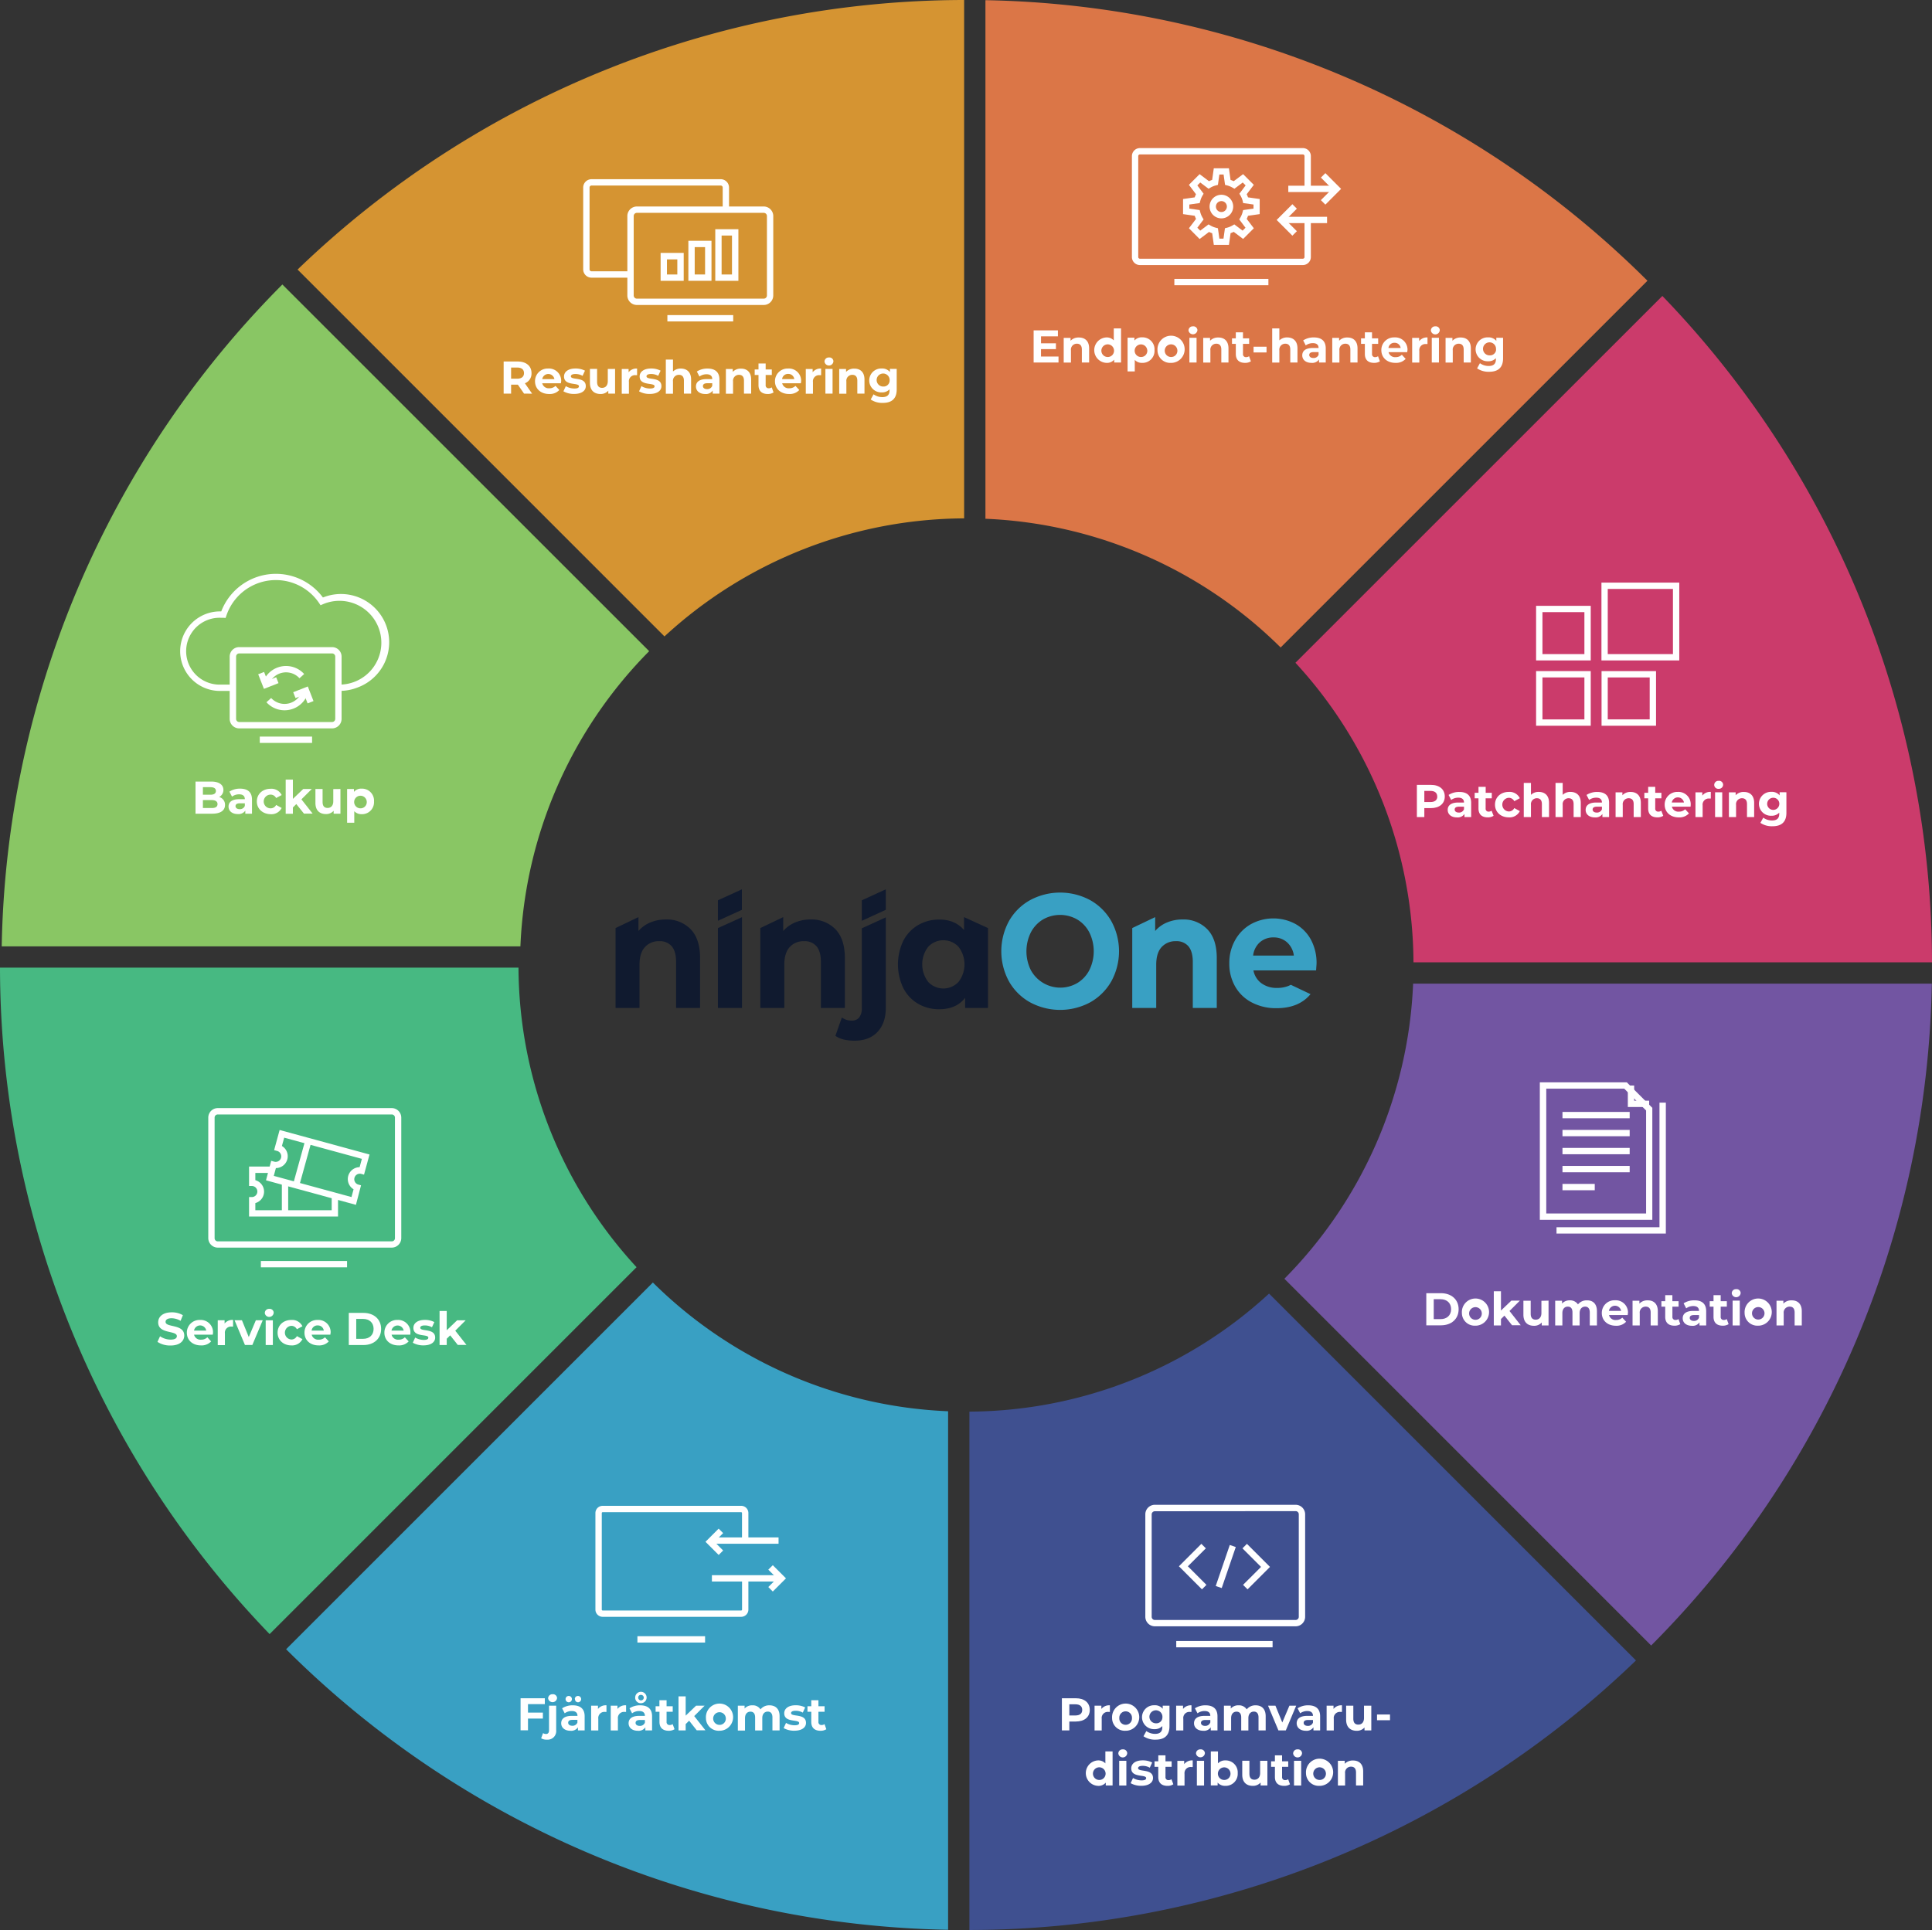 <svg xmlns="http://www.w3.org/2000/svg" viewBox="0 0 744.68 744.08"><rect x="0" y="0" width="744.68" height="744.08" fill="#333333" stroke="none"/><defs><style>.ninja-wheel-1{fill:#39a0c3;}.ninja-wheel-2{fill:#fff;}.ninja-wheel-3{fill:#d59432;}.ninja-wheel-4{fill:#db7647;}.ninja-wheel-5{fill:#cb3b6b;}.ninja-wheel-6{fill:#7255a2;}.ninja-wheel-7{fill:#3f5090;}.ninja-wheel-8{fill:#47b982;}.ninja-wheel-9{fill:#89c664;}.ninja-wheel-10{fill:#101a2f;}</style></defs><g id="Layer_2" data-name="Layer 2"><g id="ninja-wheel"><g id="ninjaone-logo"><path class="ninja-wheel-1" d="M485.61 363.28a8.07 8.07.0 00-2.6 5.13h15.7a8.23 8.23.0 00-2.61-5.1 7.56 7.56.0 00-5.21-1.9A7.73 7.73.0 00485.61 363.28zm19.53 20q-4.5 5.42-13.13 5.41a19.86 19.86.0 01-9.53-2.22 15.6 15.6.0 01-6.4-6.15 17.55 17.55.0 01-2.25-8.93 17.81 17.81.0 012.22-8.89 16 16 0 016.09-6.19 18 18 0 0117.16-.1 15.28 15.28.0 016 6.09 18.94 18.94.0 012.16 9.22c0 .12-.07 1-.18 2.61H483.13a7.92 7.92.0 003.08 4.95 9.83 9.83.0 006 1.8 11.65 11.65.0 004.41-.77 9.54 9.54.0 00.91-.44z"/><path class="ninja-wheel-10" d="M266.2 358.24q3.65 3.75 3.64 11.12V388.6H260.6V370.86q0-4-1.66-6a5.9 5.9.0 00-4.79-2 7.15 7.15.0 00-5.57 2.28c-1.39 1.52-2.09 3.78-2.08 6.78V388.6h-9.24V357.8l8.83-4.22v5.35a12.12 12.12.0 014.56-3.28 15.23 15.23.0 016-1.16A12.77 12.77.0 01266.2 358.24z"/><path class="ninja-wheel-10" d="M276.72 357.81V388.6H286v-35z"/><polygon class="ninja-wheel-10" points="285.96 342.87 285.96 350.77 276.72 354.99 276.72 347.09 285.96 342.87"/><polygon class="ninja-wheel-10" points="332.19 347.1 332.19 355 341.43 350.76 341.43 342.86 332.19 347.1"/><path class="ninja-wheel-10" d="M322 358.24q3.64 3.75 3.65 11.12V388.6h-9.24V370.86c0-2.67-.56-4.66-1.66-6a5.93 5.93.0 00-4.8-2 7.15 7.15.0 00-5.57 2.28q-2.07 2.28-2.07 6.78V388.6h-9.25V357.8l8.83-4.22v5.35a12.39 12.39.0 014.56-3.28 15.23 15.23.0 016-1.16A12.77 12.77.0 01322 358.24z"/><path class="ninja-wheel-10" d="M341.43 353.67v34.86q0 5.88-3.17 9.28t-8.86 3.41c-3.23.0-5.69-.63-7.4-1.88l2.49-7.06a6.3 6.3.0 003.91 1.19 3.41 3.41.0 002.78-1.22 5.65 5.65.0 001-3.65V357.9z"/><path class="ninja-wheel-10" d="M380.82 357.8v30.8H372v-3.88c-2.3 2.92-5.61 4.38-10 4.38a15.85 15.85.0 01-8.1-2.1 14.78 14.78.0 01-5.72-6.06 21.13 21.13.0 010-18.24 14.91 14.91.0 015.72-6.06 15.92 15.92.0 018.14-2.12q6.1.0 9.54 4.06v-5zm-11.37 20.77a11.09 11.09.0 000-13.55 8 8 0 00-11.31-.36c-.12.11-.24.24-.36.36a11.09 11.09.0 000 13.55 8 8 0 0011.31.36z"/><path class="ninja-wheel-1" d="M397 386.41a21.18 21.18.0 01-8.12-8.09 24.35 24.35.0 010-23.17 21.18 21.18.0 018.12-8.09 24.45 24.45.0 0123.25.0 21.43 21.43.0 018.11 8.09 24.13 24.13.0 010 23.17 21.43 21.43.0 01-8.11 8.09 24.45 24.45.0 01-23.25.0zM415.24 379a12.51 12.51.0 004.65-5 16.4 16.4.0 000-14.49 12.37 12.37.0 00-4.65-5 13.27 13.27.0 00-13.27.0 12.58 12.58.0 00-4.65 5 16.4 16.4.0 000 14.49 12.94 12.94.0 0017.56 5.2l.36-.2z"/><path class="ninja-wheel-1" d="M465.33 358.24Q469 362 469 369.36V388.6h-9.24V370.86c0-2.67-.56-4.66-1.66-6a5.93 5.93.0 00-4.8-2 7.18 7.18.0 00-5.57 2.28q-2.07 2.28-2.07 6.78V388.6h-9.24V357.8l8.83-4.22v5.35a12.12 12.12.0 014.56-3.28 15.23 15.23.0 016-1.16A12.7 12.7.0 01465.33 358.24z"/></g><g id="it-asset-management" class="trigger"><path class="ninja-wheel-3 wheel-slice" d="M114.7 103.92 256.12 245.36a171.48 171.48.0 01115.5-45.51V0A370.78 370.78.0 00114.7 103.92z"/><path class="ninja-wheel-2" d="M294.38 117.58h-48.9a3.68 3.68.0 01-3.67-3.66V83.28a3.69 3.69.0 013.67-3.67h48.9a3.69 3.69.0 013.67 3.67v30.64A3.68 3.68.0 01294.38 117.58zm-48.9-35.52a1.22 1.22.0 00-1.22 1.22h0v30.64a1.22 1.22.0 001.22 1.22h48.9a1.23 1.23.0 001.23-1.22V83.28a1.23 1.23.0 00-1.23-1.22z"/><path class="ninja-wheel-2" d="M243 107.05H228a3.21 3.21.0 01-3.21-3.21h0V72.3A3.21 3.21.0 01228 69.09h49.82A3.21 3.21.0 01281 72.3v8.53h-2.44V72.3a.76.76.0 00-.77-.77H228a.76.76.0 00-.76.76h0v31.54a.77.77.0 00.76.77h15z"/><rect class="ninja-wheel-2" x="257.24" y="121.48" width="25.37" height="2.44"/><path class="ninja-wheel-2" d="M263.53 108.26h-8.9V97.51h8.9zm-6.46-2.44h4V1e2h-4z"/><path class="ninja-wheel-2" d="M284.61 108.26H275.7V88.37h8.91zm-6.47-2.44h4v-15h-4z"/><path class="ninja-wheel-2" d="M274.24 108.26h-8.91V92.83h8.91zm-6.47-2.44h4V95.27h-4z"/><path class="ninja-wheel-2" d="M202 151.76l-2.39-3.45H197v3.45h-2.87V139.37h5.36c3.31.0 5.38 1.71 5.38 4.49a4 4 0 01-2.55 3.91l2.78 4zm-2.69-10.06H197V146h2.33c1.76.0 2.64-.81 2.64-2.16S201.07 141.7 199.31 141.7z"/><path class="ninja-wheel-2" d="M216.2 147.77H209a2.55 2.55.0 002.73 1.92 3.27 3.27.0 002.39-.92l1.47 1.59a5 5 0 01-3.93 1.54c-3.29.0-5.44-2.07-5.44-4.91a4.86 4.86.0 014.79-4.91h.29a4.72 4.72.0 015 4.43 4.34 4.34.0 010 .51A5.74 5.74.0 00216.2 147.77zm-7.2-1.61h4.69a2.38 2.38.0 00-4.69.0z"/><path class="ninja-wheel-2" d="M217.17 150.87l.92-2a6.43 6.43.0 003.31.92c1.28.0 1.75-.34 1.75-.87.0-1.56-5.75.0-5.75-3.77.0-1.8 1.63-3.08 4.41-3.08a7.86 7.86.0 013.66.83l-.92 2a5.49 5.49.0 00-2.74-.71c-1.24.0-1.77.39-1.77.89.0 1.62 5.75.0 5.75 3.8.0 1.77-1.64 3-4.5 3A8.12 8.12.0 01217.17 150.87z"/><path class="ninja-wheel-2" d="M237.08 142.23v9.53h-2.62v-1.14a3.85 3.85.0 01-3 1.28c-2.39.0-4.07-1.35-4.07-4.29v-5.38h2.76v5c0 1.59.71 2.3 1.93 2.3s2.19-.82 2.19-2.57v-4.71z"/><path class="ninja-wheel-2" d="M245.56 142.09v2.55h-.62a2.35 2.35.0 00-2.53 2.65v4.5h-2.76v-9.53h2.64v1.26A3.83 3.83.0 01245.56 142.09z"/><path class="ninja-wheel-2" d="M246.32 150.87l.92-2a6.43 6.43.0 003.31.92c1.28.0 1.75-.34 1.75-.87.0-1.56-5.75.0-5.75-3.77.0-1.8 1.63-3.08 4.41-3.08a7.86 7.86.0 013.66.83l-.92 2a5.49 5.49.0 00-2.74-.71c-1.24.0-1.77.39-1.77.89.0 1.62 5.75.0 5.75 3.8.0 1.77-1.64 3-4.49 3A8.05 8.05.0 01246.32 150.87z"/><path class="ninja-wheel-2" d="M266.38 146.31v5.45h-2.77v-5c0-1.54-.7-2.25-1.93-2.25a2.27 2.27.0 00-2.28 2.57v4.71h-2.76V138.62h2.76v4.61a4.22 4.22.0 013-1.14C264.68 142.09 266.38 143.4 266.38 146.31z"/><path class="ninja-wheel-2" d="M277.3 146.32v5.44h-2.59v-1.19a3.12 3.12.0 01-2.9 1.33c-2.23.0-3.56-1.24-3.56-2.89s1.19-2.85 4.09-2.85h2.19c0-1.18-.7-1.87-2.19-1.87a4.57 4.57.0 00-2.74.88l-1-1.93a7.39 7.39.0 014.11-1.15C275.61 142.09 277.3 143.44 277.3 146.32zm-2.77 2.43v-1h-1.89c-1.29.0-1.7.48-1.7 1.12s.59 1.15 1.56 1.15A2 2 0 00274.53 148.75z"/><path class="ninja-wheel-2" d="M289.53 146.31v5.45h-2.77v-5c0-1.54-.7-2.25-1.93-2.25a2.27 2.27.0 00-2.28 2.57v4.71h-2.76v-9.53h2.64v1.12a4.14 4.14.0 013.15-1.26C287.83 142.09 289.53 143.4 289.53 146.31z"/><path class="ninja-wheel-2" d="M298.16 151.3a4 4 0 01-2.25.6c-2.24.0-3.55-1.15-3.55-3.42v-3.91h-1.47v-2.12h1.47v-2.32h2.76v2.32h2.37v2.12h-2.37v3.88a1.11 1.11.0 001 1.24.87.87.0 00.23.0 1.83 1.83.0 001.11-.35z"/><path class="ninja-wheel-2" d="M308.69 147.77h-7.2a2.54 2.54.0 002.73 1.92 3.27 3.27.0 002.39-.92l1.47 1.59a5 5 0 01-3.93 1.54c-3.3.0-5.44-2.07-5.44-4.91a4.86 4.86.0 014.79-4.91h.29a4.72 4.72.0 015 4.43 4.34 4.34.0 010 .51C308.75 147.24 308.71 147.54 308.69 147.77zm-7.23-1.61h4.69a2.28 2.28.0 00-2.34-2A2.24 2.24.0 00301.46 146.16z"/><path class="ninja-wheel-2" d="M316.5 142.09v2.55h-.62a2.35 2.35.0 00-2.53 2.65v4.5h-2.76v-9.53h2.64v1.26A3.83 3.83.0 01316.5 142.09z"/><path class="ninja-wheel-2" d="M317.81 139.37a1.59 1.59.0 011.61-1.55h.11a1.53 1.53.0 011.7 1.36.49.49.0 010 .12 1.72 1.72.0 01-3.43.06zm.34 2.86h2.76v9.53h-2.76z"/><path class="ninja-wheel-2" d="M333.21 146.31v5.45h-2.76v-5c0-1.54-.71-2.25-1.93-2.25a2.28 2.28.0 00-2.29 2.57v4.71h-2.76v-9.53h2.64v1.12a4.14 4.14.0 013.15-1.26C331.51 142.09 333.21 143.4 333.21 146.31z"/><path class="ninja-wheel-2" d="M345.63 142.23v7.93c0 3.54-1.91 5.17-5.34 5.17a7.85 7.85.0 01-4.68-1.31l1.1-2a5.66 5.66.0 003.37 1.08c1.94.0 2.79-.89 2.79-2.6v-.41a3.89 3.89.0 01-3 1.19 4.61 4.61.0 01-.43-9.21h.43a3.8 3.8.0 013.15 1.36v-1.22zm-2.72 4.46a2.51 2.51.0 10-2.67 2.33h.17a2.32 2.32.0 002.49-2.13A1.48 1.48.0 00342.91 146.69z"/></g><g id="endpoint-monitoring" class="trigger"><path class="ninja-wheel-4 wheel-slice" d="M379.83.07V2e2a171.67 171.67.0 01113.79 49.63L635 108.24A370.83 370.83.0 00379.83.07z"/><path class="ninja-wheel-2" d="M502.16 102.19H439.38a3.1 3.1.0 01-3.09-3.1V60.18a3.11 3.11.0 013.09-3.09h62.78a3.1 3.1.0 013.1 3.09V72.82h-2.44V60.18a.66.66.0 00-.66-.65H439.38a.66.66.0 00-.65.65V99.09a.65.65.0 00.65.65h62.78a.64.64.0 00.66-.62V84.8h2.44V99.09a3.1 3.1.0 01-3.1 3.1z"/><rect class="ninja-wheel-2" x="452.65" y="107.52" width="36.25" height="2.44"/><path class="ninja-wheel-2" d="M473.69 94.41h-5.83l-.63-4.49a10.77 10.77.0 01-1.22-.5l-3.62 2.73L458.27 88 461 84.4a10.62 10.62.0 01-.5-1.21l-4.5-.64V76.73l4.49-.64a10.62 10.62.0 01.5-1.21l-2.73-3.62 4.12-4.12L466 69.86a10.77 10.77.0 011.22-.5l.63-4.49h5.83l.63 4.49a10.77 10.77.0 011.22.5l3.62-2.72 4.12 4.12-2.73 3.62a12.89 12.89.0 01.51 1.21l4.49.64v5.82l-4.49.64a12.89 12.89.0 01-.51 1.21l2.74 3.6-4.12 4.12-3.62-2.73a10.77 10.77.0 01-1.22.5zM470 92h1.59l.56-4 .78-.2a8.19 8.19.0 002.12-.88l.71-.41 3.2 2.41 1.11-1.12-2.4-3.2.41-.7a8.17 8.17.0 00.87-2.12l.21-.79 4-.56V78.85l-4-.56L479 77.5a8.53 8.53.0 00-.87-2.12l-.41-.7 2.4-3.2L479 70.36l-3.2 2.41-.71-.41a8.19 8.19.0 00-2.12-.88l-.78-.2-.56-4H470l-.56 4-.79.2a8.19 8.19.0 00-2.12.88l-.7.41-3.2-2.41-1.12 1.12 2.41 3.2-.41.7a8.19 8.19.0 00-.88 2.12l-.21.79-4 .56v1.58l4 .56.21.79a8.19 8.19.0 00.88 2.12l.41.7-2.41 3.2 1.12 1.12 3.2-2.41.7.41a8.19 8.19.0 002.12.88l.79.2z"/><path class="ninja-wheel-2" d="M470.78 84.19a4.55 4.55.0 114.55-4.55h0A4.57 4.57.0 01470.78 84.19zm0-6.66a2.11 2.11.0 102.11 2.11h0A2.1 2.1.0 00470.78 77.53z"/><rect class="ninja-wheel-2" x="496.57" y="71.6" width="17.71" height="2.44"/><polygon class="ninja-wheel-2" points="510.86 78.89 509.13 77.16 513.47 72.82 509.13 68.47 510.86 66.75 516.92 72.82 510.86 78.89"/><rect class="ninja-wheel-2" x="493.8" y="83.58" width="17.71" height="2.44"/><polygon class="ninja-wheel-2" points="498.14 90.86 492.08 84.8 498.14 78.73 499.87 80.45 495.53 84.8 499.87 89.14 498.14 90.86"/><path class="ninja-wheel-2" d="M408 137.46v2.3h-9.59V127.37h9.36v2.3h-6.51v2.69H407v2.23h-5.75v2.87z"/><path class="ninja-wheel-2" d="M419.8 134.31v5.45H417v-5c0-1.54-.7-2.25-1.93-2.25a2.27 2.27.0 00-2.28 2.57v4.71H410v-9.53h2.64v1.12a4.14 4.14.0 013.15-1.26C418.1 130.09 419.8 131.4 419.8 134.31z"/><path class="ninja-wheel-2" d="M432.1 126.62v13.14h-2.64v-1.1a3.64 3.64.0 01-3 1.24 4.91 4.91.0 010-9.81 3.66 3.66.0 012.84 1.15v-4.62zM429.39 135a2.44 2.44.0 10-2.43 2.64 2.41 2.41.0 002.44-2.38A2.26 2.26.0 00429.39 135z"/><path class="ninja-wheel-2" d="M445 135a4.62 4.62.0 01-4.34 4.9h-.41a3.67 3.67.0 01-2.86-1.15v4.44h-2.77v-13h2.64v1.1a3.72 3.72.0 013-1.24 4.62 4.62.0 014.75 4.49C445 134.7 445 134.85 445 135zm-2.8.0a2.43 2.43.0 10-2.43 2.64 2.4 2.4.0 002.46-2.34c0-.1.0-.2.0-.3z"/><path class="ninja-wheel-2" d="M446.15 135a5.24 5.24.0 115.56 4.9h-.32a4.9 4.9.0 01-5.23-4.55C446.15 135.24 446.15 135.12 446.15 135zm7.66.0a2.44 2.44.0 10-2.42 2.64 2.39 2.39.0 002.43-2.37A2.44 2.44.0 00453.81 135z"/><path class="ninja-wheel-2" d="M458.11 127.37a1.59 1.59.0 011.61-1.55h.11a1.55 1.55.0 011.71 1.37.41.41.0 010 .11 1.73 1.73.0 01-3.44.06zm.34 2.86h2.76v9.53h-2.76z"/><path class="ninja-wheel-2" d="M473.51 134.31v5.45h-2.76v-5c0-1.54-.71-2.25-1.93-2.25a2.27 2.27.0 00-2.28 2.57v4.71h-2.76v-9.53h2.63v1.12a4.18 4.18.0 013.16-1.26C471.81 130.09 473.51 131.4 473.51 134.31z"/><path class="ninja-wheel-2" d="M482.15 139.3a4 4 0 01-2.25.6c-2.25.0-3.56-1.15-3.56-3.42v-3.91h-1.47v-2.12h1.47v-2.32h2.76v2.32h2.38v2.12H479.1v3.88a1.11 1.11.0 001 1.24.87.87.0 00.23.0 1.88 1.88.0 001.12-.35z"/><path class="ninja-wheel-2" d="M483.18 133.67h5v2.21h-5z"/><path class="ninja-wheel-2" d="M500.1 134.31v5.45h-2.77v-5c0-1.54-.7-2.25-1.92-2.25a2.28 2.28.0 00-2.29 2.57v4.71h-2.76V126.62h2.76v4.61a4.22 4.22.0 013-1.14C498.4 130.09 500.1 131.4 500.1 134.31z"/><path class="ninja-wheel-2" d="M511 134.32v5.44h-2.59v-1.19a3.12 3.12.0 01-2.9 1.33c-2.23.0-3.56-1.24-3.56-2.89s1.19-2.85 4.09-2.85h2.2c0-1.18-.71-1.87-2.2-1.87a4.57 4.57.0 00-2.74.88l-1-1.93a7.34 7.34.0 014.1-1.15C509.34 130.09 511 131.44 511 134.32zm-2.76 2.43v-1h-1.9c-1.29.0-1.7.48-1.7 1.12s.59 1.15 1.56 1.15a2 2 0 002.06-1.27z"/><path class="ninja-wheel-2" d="M523.25 134.31v5.45h-2.76v-5c0-1.54-.71-2.25-1.93-2.25a2.28 2.28.0 00-2.29 2.57v4.71h-2.76v-9.53h2.64v1.12a4.14 4.14.0 013.15-1.26C521.55 130.09 523.25 131.4 523.25 134.31z"/><path class="ninja-wheel-2" d="M531.88 139.3a3.94 3.94.0 01-2.24.6c-2.25.0-3.56-1.15-3.56-3.42v-3.91h-1.47v-2.12h1.47v-2.32h2.76v2.32h2.37v2.12h-2.37v3.88a1.11 1.11.0 001 1.24h.2a1.83 1.83.0 001.11-.35z"/><path class="ninja-wheel-2" d="M542.42 135.77h-7.21a2.55 2.55.0 002.73 1.92 3.27 3.27.0 002.39-.92l1.47 1.59a5 5 0 01-3.93 1.54c-3.29.0-5.44-2.07-5.44-4.91a4.86 4.86.0 014.79-4.91h.29a4.72 4.72.0 015 4.43 4.34 4.34.0 010 .51A5.76 5.76.0 00542.42 135.77zm-7.24-1.61h4.69a2.28 2.28.0 00-2.34-2A2.24 2.24.0 00535.18 134.16z"/><path class="ninja-wheel-2" d="M550.22 130.09v2.55h-.62a2.35 2.35.0 00-2.53 2.65v4.5h-2.76v-9.53H547v1.26A3.85 3.85.0 01550.22 130.09z"/><path class="ninja-wheel-2" d="M551.53 127.37a1.59 1.59.0 011.61-1.55h.11a1.53 1.53.0 011.7 1.36.49.49.0 010 .12 1.72 1.72.0 01-3.43.06zm.34 2.86h2.76v9.53h-2.76z"/><path class="ninja-wheel-2" d="M566.93 134.31v5.45h-2.76v-5c0-1.54-.71-2.25-1.93-2.25a2.27 2.27.0 00-2.28 2.57v4.71h-2.77v-9.53h2.64v1.12a4.14 4.14.0 013.15-1.26C565.23 130.09 566.93 131.4 566.93 134.31z"/><path class="ninja-wheel-2" d="M579.35 130.23v7.93c0 3.54-1.91 5.17-5.34 5.17a7.81 7.81.0 01-4.67-1.31l1.09-2a5.66 5.66.0 003.37 1.08c1.94.0 2.79-.89 2.79-2.6v-.41a3.89 3.89.0 01-3 1.19 4.61 4.61.0 01-.43-9.21h.43a3.83 3.83.0 013.16 1.36v-1.22zm-2.72 4.46A2.51 2.51.0 10574 137h.17a2.32 2.32.0 002.49-2.13A1.48 1.48.0 00576.63 134.69z"/></g><g id="patch-management" class="trigger"><path class="ninja-wheel-5 wheel-slice" d="M640.75 114.1 499.32 255.52A171.55 171.55.0 01544.82 371H744.68A370.73 370.73.0 00640.75 114.1z"/><path class="ninja-wheel-2" d="M613.14 279.8H592.08V258.74h21.06zm-18.61-2.45H610.7V261.18H594.53z"/><path class="ninja-wheel-2" d="M613.14 254.62H592.08V233.57h21.06zm-18.61-2.44H610.7V236H594.53z"/><path class="ninja-wheel-2" d="M638.31 279.8h-21V258.74h21zm-18.61-2.45h16.17V261.18H619.7z"/><path class="ninja-wheel-2" d="M647.27 254.62h-30v-30h30zm-27.57-2.44h25.13V227.05H619.7z"/><path class="ninja-wheel-2" d="M556.88 307.08c0 2.76-2.07 4.48-5.38 4.48H549V315h-2.87V302.6h5.37C554.81 302.58 556.88 304.3 556.88 307.08zm-2.91.0c0-1.36-.88-2.16-2.64-2.16H549v4.3h2.33c1.76.0 2.67-.79 2.67-2.14z"/><path class="ninja-wheel-2" d="M567.05 309.54V315h-2.58v-1.19a3.12 3.12.0 01-2.9 1.33c-2.24.0-3.56-1.24-3.56-2.89s1.18-2.85 4.09-2.85h2.19c0-1.18-.71-1.87-2.19-1.87a4.6 4.6.0 00-2.75.88l-1-1.93a7.39 7.39.0 014.11-1.15C565.37 305.31 567.05 306.66 567.05 309.54zM564.29 312v-1H562.4c-1.29.0-1.7.48-1.7 1.12s.58 1.15 1.56 1.15A2 2 0 00564.29 312z"/><path class="ninja-wheel-2" d="M575.69 314.52a4 4 0 01-2.25.6c-2.25.0-3.56-1.15-3.56-3.42v-3.91h-1.47v-2.13h1.47v-2.31h2.77v2.31H575v2.13h-2.37v3.88a1.1 1.1.0 00.94 1.24 1 1 0 00.24.0 1.88 1.88.0 001.12-.35z"/><path class="ninja-wheel-2" d="M576.24 310.21c0-2.86 2.21-4.9 5.31-4.9a4.36 4.36.0 014.26 2.43l-2.14 1.15a2.35 2.35.0 00-2.14-1.31 2.64 2.64.0 000 5.27 2.35 2.35.0 002.14-1.31l2.14 1.17a4.4 4.4.0 01-4.26 2.41C578.45 315.12 576.24 313.08 576.24 310.21z"/><path class="ninja-wheel-2" d="M597.07 309.52V315h-2.76v-5c0-1.54-.71-2.25-1.93-2.25a2.27 2.27.0 00-2.28 2.57V315h-2.77V301.84h2.77v4.6a4.17 4.17.0 013-1.13C595.37 305.31 597.07 306.62 597.07 309.52z"/><path class="ninja-wheel-2" d="M609.3 309.52V315h-2.76v-5c0-1.54-.71-2.25-1.93-2.25a2.27 2.27.0 00-2.28 2.57V315h-2.76V301.84h2.76v4.6a4.17 4.17.0 013-1.13C607.6 305.31 609.3 306.62 609.3 309.52z"/><path class="ninja-wheel-2" d="M620.22 309.54V315h-2.58v-1.19a3.12 3.12.0 01-2.9 1.33c-2.24.0-3.56-1.24-3.56-2.89s1.18-2.85 4.09-2.85h2.19c0-1.18-.71-1.87-2.19-1.87a4.6 4.6.0 00-2.75.88l-1-1.93a7.39 7.39.0 014.11-1.15C618.54 305.31 620.22 306.66 620.22 309.54zM617.46 312v-1h-1.89c-1.3.0-1.7.48-1.7 1.12s.58 1.15 1.55 1.15A2 2 0 00617.46 312z"/><path class="ninja-wheel-2" d="M632.45 309.52V315h-2.76v-5c0-1.54-.71-2.25-1.93-2.25a2.27 2.27.0 00-2.28 2.57V315h-2.76v-9.53h2.63v1.12a4.14 4.14.0 013.15-1.26C630.75 305.31 632.45 306.62 632.45 309.52z"/><path class="ninja-wheel-2" d="M641.09 314.52a4 4 0 01-2.25.6c-2.25.0-3.56-1.15-3.56-3.42v-3.91h-1.47v-2.13h1.47v-2.31H638v2.31h2.38v2.13H638v3.88a1.11 1.11.0 001 1.24.87.87.0 00.23.0 1.83 1.83.0 001.11-.35z"/><path class="ninja-wheel-2" d="M651.62 311h-7.2a2.51 2.51.0 002.72 1.91 3.23 3.23.0 002.39-.92l1.47 1.6a5 5 0 01-3.93 1.54c-3.29.0-5.43-2.07-5.43-4.91a4.84 4.84.0 014.77-4.91h.31a4.73 4.73.0 014.95 4.48 3.53 3.53.0 010 .46C651.67 310.46 651.64 310.76 651.62 311zm-7.24-1.61h4.69a2.38 2.38.0 00-4.69.0z"/><path class="ninja-wheel-2" d="M659.42 305.31v2.55h-.61a2.36 2.36.0 00-2.54 2.66V315h-2.76v-9.53h2.64v1.26A3.84 3.84.0 01659.42 305.31z"/><path class="ninja-wheel-2" d="M660.74 302.58a1.58 1.58.0 011.6-1.54h.11a1.55 1.55.0 011.71 1.37.41.41.0 010 .11 1.6 1.6.0 01-1.58 1.6h-.14a1.56 1.56.0 01-1.7-1.42A.49.49.0 01660.74 302.58zm.33 2.87h2.76V315h-2.76z"/><path class="ninja-wheel-2" d="M676.13 309.52V315h-2.76v-5c0-1.54-.71-2.25-1.93-2.25a2.27 2.27.0 00-2.28 2.57V315H666.4v-9.53H669v1.12a4.14 4.14.0 013.15-1.26C674.43 305.31 676.13 306.62 676.13 309.52z"/><path class="ninja-wheel-2" d="M688.56 305.45v7.93c0 3.54-1.91 5.17-5.35 5.17a7.81 7.81.0 01-4.67-1.31l1.1-2a5.7 5.7.0 003.36 1.08c2 0 2.8-.89 2.8-2.6v-.41a3.93 3.93.0 01-3 1.19 4.61 4.61.0 01-.43-9.21 3.09 3.09.0 01.43.0 3.81 3.81.0 013.15 1.36v-1.22zm-2.73 4.46a2.3 2.3.0 00-2.26-2.34h-.23a2.34 2.34.0 102.49 2.33z"/></g><g class="trigger"><path class="ninja-wheel-6 wheel-slice" d="M544.68 379.23A171.77 171.77.0 01495.06 493L636.43 634.4A370.79 370.79.0 00744.61 379.23z"/><path class="ninja-wheel-2" d="M636.88 470.28H593.52v-53h33.53l9.83 9.83zM596 467.84h38.48V428.13l-8.41-8.4H596z"/><polygon class="ninja-wheel-2" points="635.66 426.79 627.44 426.79 627.44 418.51 629.88 418.51 629.88 424.35 635.66 424.35 635.66 426.79"/><rect class="ninja-wheel-2" x="602.25" y="428.69" width="25.9" height="2.44"/><rect class="ninja-wheel-2" x="602.25" y="435.62" width="25.9" height="2.44"/><rect class="ninja-wheel-2" x="602.25" y="442.56" width="25.9" height="2.44"/><rect class="ninja-wheel-2" x="602.25" y="449.5" width="25.9" height="2.44"/><rect class="ninja-wheel-2" x="602.25" y="456.44" width="12.44" height="2.44"/><polygon class="ninja-wheel-2" points="642.09 475.58 599.95 475.58 599.95 473.14 639.64 473.14 639.64 425.11 642.09 425.11 642.09 475.58"/><path class="ninja-wheel-2" d="M549.76 498.57h5.63c4.05.0 6.83 2.44 6.83 6.19s-2.78 6.2-6.83 6.2h-5.63zm5.49 10c2.46.0 4.07-1.47 4.07-3.84s-1.61-3.84-4.07-3.84h-2.62v7.68z"/><path class="ninja-wheel-2" d="M563.48 506.2a5.24 5.24.0 115.57 4.89h-.33a4.91 4.91.0 01-5.23-4.57C563.48 506.42 563.48 506.31 563.48 506.2zm7.66.0a2.44 2.44.0 10-2.42 2.63 2.39 2.39.0 002.43-2.37 2.26 2.26.0 000-.26z"/><path class="ninja-wheel-2" d="M579.87 507.22l-1.33 1.31V511h-2.76V497.82h2.76v7.44l4-3.82h3.29l-4 4 4.32 5.49h-3.34z"/><path class="ninja-wheel-2" d="M596.88 501.44V511h-2.62v-1.14a3.85 3.85.0 01-3 1.28c-2.39.0-4.07-1.35-4.07-4.28v-5.38H590v5c0 1.59.71 2.3 1.93 2.3s2.2-.81 2.2-2.57v-4.7z"/><path class="ninja-wheel-2" d="M615.53 505.51V511h-2.76v-5c0-1.54-.69-2.25-1.8-2.25s-2.11.8-2.11 2.5V511H606.1v-5c0-1.54-.66-2.25-1.81-2.25s-2.08.8-2.08 2.5V511h-2.77v-9.52h2.64v1.09a3.87 3.87.0 013-1.24 3.59 3.59.0 013.14 1.56 4.29 4.29.0 013.43-1.56C613.91 501.29 615.53 502.6 615.53 505.51z"/><path class="ninja-wheel-2" d="M627.39 507h-7.2a2.52 2.52.0 002.72 1.91 3.23 3.23.0 002.39-.92l1.47 1.59a5 5 0 01-3.93 1.54c-3.29.0-5.43-2.07-5.43-4.9a4.86 4.86.0 014.78-4.92h.3a4.72 4.72.0 015 4.4 4.86 4.86.0 010 .54A4.88 4.88.0 00627.39 507zm-7.24-1.62h4.69a2.38 2.38.0 00-4.69.0z"/><path class="ninja-wheel-2" d="M639 505.51V511h-2.76v-5c0-1.54-.71-2.25-1.93-2.25a2.27 2.27.0 00-2.28 2.57V511h-2.77v-9.52h2.64v1.11a4.18 4.18.0 013.15-1.26C637.32 501.29 639 502.6 639 505.51z"/><path class="ninja-wheel-2" d="M647.66 510.5a4 4 0 01-2.25.6c-2.25.0-3.56-1.15-3.56-3.42v-3.91h-1.47v-2.12h1.47v-2.32h2.76v2.32H647v2.12h-2.38v3.88a1.11 1.11.0 001 1.24.87.87.0 00.23.0 1.83 1.83.0 001.11-.35z"/><path class="ninja-wheel-2" d="M657.64 505.52V511h-2.58v-1.19a3.14 3.14.0 01-2.91 1.33c-2.23.0-3.56-1.24-3.56-2.89s1.19-2.85 4.09-2.85h2.2c0-1.18-.71-1.87-2.2-1.87a4.57 4.57.0 00-2.74.88l-1-1.93a7.39 7.39.0 014.11-1.15C656 501.29 657.64 502.64 657.64 505.52zM654.88 508v-1H653c-1.3.0-1.7.47-1.7 1.11s.58 1.15 1.55 1.15A2 2 0 00654.88 508z"/><path class="ninja-wheel-2" d="M666.28 510.5a4 4 0 01-2.25.6c-2.25.0-3.56-1.15-3.56-3.42v-3.91H659v-2.12h1.47v-2.32h2.76v2.32h2.37v2.12h-2.37v3.88a1.11 1.11.0 001 1.24.87.87.0 00.23.0 1.83 1.83.0 001.11-.35z"/><path class="ninja-wheel-2" d="M667.5 498.57a1.57 1.57.0 011.59-1.55h.12a1.55 1.55.0 011.71 1.37.41.41.0 010 .11 1.72 1.72.0 01-3.43.06zm.33 2.87h2.76V511h-2.76z"/><path class="ninja-wheel-2" d="M672.45 506.2a5.24 5.24.0 115.57 4.89h-.33a4.91 4.91.0 01-5.23-4.57C672.45 506.42 672.45 506.31 672.45 506.2zm7.67.0a2.41 2.41.0 100 .25 2.09 2.09.0 000-.25z"/><path class="ninja-wheel-2" d="M694.49 505.51V511h-2.76v-5c0-1.54-.71-2.25-1.93-2.25a2.27 2.27.0 00-2.28 2.57V511h-2.77v-9.52h2.64v1.11a4.23 4.23.0 013.15-1.26C692.79 501.29 694.49 502.6 694.49 505.51z"/></g><g id="software-deployment" class="trigger"><path class="ninja-wheel-7 wheel-slice" d="M373.65 544.23V744.08A370.74 370.74.0 00630.58 640.16L489.15 498.72a171.54 171.54.0 01-115.5 45.51z"/><polygon class="ninja-wheel-2" points="463.29 612.75 454.41 603.86 463.06 595.21 464.79 596.94 457.86 603.86 465.02 611.02 463.29 612.75"/><polygon class="ninja-wheel-2" points="480.86 612.75 479.13 611.02 486.06 604.1 478.9 596.94 480.62 595.21 489.51 604.1 480.86 612.75"/><rect class="ninja-wheel-2" x="464.1" y="602.73" width="16.72" height="2.44" transform="translate(-252.01 855.18) rotate(-71.09)"/><path class="ninja-wheel-2" d="M499.39 627H445.13a3.68 3.68.0 01-3.67-3.66V583.81a3.68 3.68.0 013.67-3.66h54.26a3.68 3.68.0 013.67 3.66v39.48a3.67 3.67.0 01-3.63 3.71zm-54.26-44.36a1.22 1.22.0 00-1.22 1.22v39.48a1.22 1.22.0 001.22 1.22h54.26a1.22 1.22.0 001.22-1.22V583.81a1.22 1.22.0 00-1.22-1.22z"/><rect class="ninja-wheel-2" x="453.38" y="632.66" width="37.13" height="2.44"/><path class="ninja-wheel-2" d="M420.05 659.23c0 2.76-2.07 4.48-5.39 4.48h-2.49v3.42H409.3V654.74h5.36C418 654.74 420.05 656.45 420.05 659.23zm-2.91.0c0-1.36-.88-2.16-2.63-2.16h-2.34v4.3h2.34c1.75.0 2.63-.79 2.63-2.14z"/><path class="ninja-wheel-2" d="M427.8 657.46V660h-.62a2.35 2.35.0 00-2.53 2.65v4.5h-2.76V657.6h2.63v1.26A3.86 3.86.0 01427.8 657.46z"/><path class="ninja-wheel-2" d="M428.65 662.36a5.24 5.24.0 115.56 4.9h-.32a4.9 4.9.0 01-5.23-4.55C428.65 662.6 428.65 662.48 428.65 662.36zm7.66.0a2.44 2.44.0 00-4.87-.31 1.61 1.61.0 000 .31 2.44 2.44.0 104.87.31A1.61 1.61.0 00436.31 662.36z"/><path class="ninja-wheel-2" d="M450.77 657.6v7.93c0 3.54-1.91 5.17-5.34 5.17a7.85 7.85.0 01-4.68-1.31l1.1-2a5.8 5.8.0 003.37 1.08c1.94.0 2.79-.89 2.79-2.6v-.41a3.89 3.89.0 01-3 1.19 4.61 4.61.0 01-.43-9.21 3.09 3.09.0 01.43.0 3.8 3.8.0 013.15 1.36v-1.2zm-2.72 4.46a2.51 2.51.0 10-2.67 2.33h.17a2.3 2.3.0 002.49-2.11A1.77 1.77.0 00448.05 662.06z"/><path class="ninja-wheel-2" d="M459.25 657.46V660h-.62a2.35 2.35.0 00-2.53 2.65v4.5h-2.76V657.6H456v1.26A3.83 3.83.0 01459.25 657.46z"/><path class="ninja-wheel-2" d="M469.27 661.69v5.44h-2.59v-1.19a3.12 3.12.0 01-2.9 1.33c-2.23.0-3.55-1.24-3.55-2.89s1.18-2.85 4.08-2.85h2.2c0-1.18-.71-1.87-2.2-1.87a4.57 4.57.0 00-2.74.88l-1-1.93a7.34 7.34.0 014.1-1.15C467.59 657.46 469.27 658.81 469.27 661.69zm-2.76 2.43v-1h-1.9c-1.29.0-1.7.48-1.7 1.12s.59 1.15 1.56 1.15a2 2 0 002-1.27z"/><path class="ninja-wheel-2" d="M487.85 661.67v5.46h-2.76v-5c0-1.54-.69-2.25-1.8-2.25s-2.11.8-2.11 2.5v4.78h-2.76v-5c0-1.54-.66-2.25-1.81-2.25s-2.08.8-2.08 2.5v4.78h-2.77V657.6h2.64v1.1a3.87 3.87.0 013-1.24 3.54 3.54.0 013.14 1.56 4.29 4.29.0 013.43-1.56C486.23 657.46 487.85 658.77 487.85 661.67z"/><path class="ninja-wheel-2" d="M499.61 657.6l-4 9.53h-2.85l-4-9.53h2.85l2.64 6.48L497 657.6z"/><path class="ninja-wheel-2" d="M508.84 661.69v5.44h-2.58v-1.19a3.12 3.12.0 01-2.9 1.33c-2.23.0-3.56-1.24-3.56-2.89s1.19-2.85 4.09-2.85h2.19c0-1.18-.7-1.87-2.19-1.87a4.57 4.57.0 00-2.74.88l-1-1.93a7.39 7.39.0 014.11-1.15C507.16 657.46 508.84 658.81 508.84 661.69zm-2.76 2.43v-1h-1.89c-1.29.0-1.7.48-1.7 1.12s.59 1.15 1.56 1.15A2 2 0 00506.08 664.12z"/><path class="ninja-wheel-2" d="M517.25 657.46V660h-.62a2.35 2.35.0 00-2.53 2.65v4.5h-2.76V657.6H514v1.26A3.83 3.83.0 01517.25 657.46z"/><path class="ninja-wheel-2" d="M528.56 657.6v9.53h-2.62V666a3.85 3.85.0 01-3 1.28c-2.39.0-4.08-1.35-4.08-4.29V657.6h2.77v5c0 1.59.7 2.3 1.93 2.3s2.19-.82 2.19-2.57V657.6z"/><path class="ninja-wheel-2" d="M530.77 661h5v2.21h-5z"/><path class="ninja-wheel-2" d="M428.84 675.23v13.13h-2.63v-1.09a3.64 3.64.0 01-3 1.24 4.91 4.91.0 010-9.81 3.68 3.68.0 012.85 1.15v-4.62zm-2.7 8.37a2.44 2.44.0 10-2.43 2.64 2.42 2.42.0 002.44-2.4 1.93 1.93.0 000-.24z"/><path class="ninja-wheel-2" d="M431.06 676a1.57 1.57.0 011.59-1.55h.12a1.55 1.55.0 011.71 1.37.41.41.0 010 .11 1.72 1.72.0 01-3.43.06zm.33 2.86h2.76v9.52h-2.76z"/><path class="ninja-wheel-2" d="M435.8 687.48l.92-2a6.43 6.43.0 003.31.92c1.27.0 1.75-.34 1.75-.87.0-1.56-5.75.0-5.75-3.77.0-1.8 1.63-3.08 4.41-3.08a7.86 7.86.0 013.66.83l-.92 2a5.49 5.49.0 00-2.74-.71c-1.24.0-1.77.39-1.77.88.0 1.63 5.75.06 5.75 3.81.0 1.77-1.65 3-4.5 3A8.22 8.22.0 01435.8 687.48z"/><path class="ninja-wheel-2" d="M452.26 687.9a3.9 3.9.0 01-2.25.61c-2.25.0-3.56-1.15-3.56-3.42v-3.91H445v-2.13h1.46v-2.31h2.77v2.31h2.37v2.13h-2.37v3.88a1.1 1.1.0 00.94 1.24 1 1 0 00.24.0 1.88 1.88.0 001.12-.35z"/><path class="ninja-wheel-2" d="M459.73 678.7v2.55h-.62a2.33 2.33.0 00-2.54 2.12 2 2 0 000 .54v4.49h-2.76v-9.52h2.63v1.26A3.85 3.85.0 01459.73 678.7z"/><path class="ninja-wheel-2" d="M461 676a1.57 1.57.0 011.59-1.55h.12a1.55 1.55.0 011.71 1.37.41.41.0 010 .11A1.72 1.72.0 01461 676zm.33 2.86h2.77v9.52h-2.77z"/><path class="ninja-wheel-2" d="M477.07 683.6a4.62 4.62.0 01-4.34 4.9h-.4a3.72 3.72.0 01-3-1.24v1.09H466.7V675.23h2.76v4.62a3.72 3.72.0 012.87-1.15 4.62 4.62.0 014.75 4.49C477.08 683.33 477.08 683.46 477.07 683.6zm-2.79.0a2.43 2.43.0 10-2.43 2.64 2.39 2.39.0 002.44-2.36A2.62 2.62.0 00474.28 683.6z"/><path class="ninja-wheel-2" d="M488.51 678.84v9.52h-2.62v-1.13a3.88 3.88.0 01-3 1.28c-2.39.0-4.07-1.35-4.07-4.29v-5.38h2.76v5c0 1.59.71 2.3 1.93 2.3s2.2-.82 2.2-2.57v-4.71z"/><path class="ninja-wheel-2" d="M497.22 687.9a3.9 3.9.0 01-2.25.61c-2.25.0-3.56-1.15-3.56-3.42v-3.91h-1.47v-2.13h1.47v-2.31h2.76v2.31h2.37v2.13h-2.37v3.88a1.1 1.1.0 001 1.24.87.87.0 00.23.0 1.83 1.83.0 001.11-.35z"/><path class="ninja-wheel-2" d="M498.44 676a1.57 1.57.0 011.59-1.55h.12a1.55 1.55.0 011.71 1.37.41.41.0 010 .11 1.72 1.72.0 01-3.43.06zm.33 2.86h2.76v9.52h-2.76z"/><path class="ninja-wheel-2" d="M503.39 683.6a5.24 5.24.0 115.56 4.9h-.32a4.91 4.91.0 01-5.23-4.57C503.39 683.83 503.39 683.71 503.39 683.6zm7.67.0a2.44 2.44.0 10-2.43 2.64 2.39 2.39.0 002.44-2.36 2.62 2.62.0 000-.28z"/><path class="ninja-wheel-2" d="M525.43 682.91v5.45h-2.76v-5c0-1.54-.71-2.25-1.93-2.25a2.27 2.27.0 00-2.28 2.57v4.7h-2.77v-9.52h2.64V680a4.14 4.14.0 013.15-1.26C523.73 678.7 525.43 680 525.43 682.91z"/></g><g id="remote-access" class="trigger"><path class="ninja-wheel-1 wheel-slice" d="M251.65 494.46 110.28 635.84A370.73 370.73.0 00365.44 744V544.09A171.67 171.67.0 01251.65 494.46z"/><path class="ninja-wheel-2" d="M285.68 623.34H232.29a2.79 2.79.0 01-2.79-2.78V583.34a2.79 2.79.0 012.79-2.79h53.39a2.77 2.77.0 012.78 2.78h0v10.88H286V583.34a.34.34.0 00-.34-.34H232.29a.34.34.0 00-.34.34h0v37.22a.34.34.0 00.34.34h53.39a.34.34.0 00.34-.34h0V608h2.44v12.6A2.78 2.78.0 01285.68 623.34z"/><rect class="ninja-wheel-2" x="245.69" y="630.82" width="26.08" height="2.44"/><rect class="ninja-wheel-2" x="274.4" y="592.73" width="25.69" height="2.44"/><rect class="ninja-wheel-2" x="274.4" y="607.29" width="25.69" height="2.44"/><polygon class="ninja-wheel-2" points="277.01 599.49 271.93 594.42 277.01 589.34 278.73 591.07 275.39 594.42 278.73 597.77 277.01 599.49"/><polygon class="ninja-wheel-2" points="297.87 613.59 296.14 611.86 299.49 608.51 296.14 605.16 297.87 603.44 302.95 608.51 297.87 613.59"/><path class="ninja-wheel-2" d="M203.51 657v3.27h5.74v2.3h-5.74v4.52h-2.86V654.74H210V657z"/><path class="ninja-wheel-2" d="M208.58 670.17l.74-2a2 2 0 001.17.34c.69.0 1.13-.45 1.13-1.38V657.6h2.76v9.51a3.3 3.3.0 01-3 3.59 3.11 3.11.0 01-.61.0A4 4 0 01208.58 670.17zm2.7-15.43a1.59 1.59.0 011.61-1.55H213a1.55 1.55.0 011.71 1.37.41.41.0 010 .11 1.73 1.73.0 01-3.44.06z"/><path class="ninja-wheel-2" d="M225.35 661.69v5.44h-2.58v-1.19a3.12 3.12.0 01-2.9 1.33c-2.23.0-3.56-1.24-3.56-2.89s1.19-2.85 4.09-2.85h2.19c0-1.18-.7-1.87-2.19-1.87a4.57 4.57.0 00-2.74.88l-1-1.93a7.39 7.39.0 014.11-1.15C223.67 657.46 225.35 658.81 225.35 661.69zM218 655.07a1.2 1.2.0 011.18-1.22h.06a1.22 1.22.0 11-1.24 1.22zm4.56 9v-1H220.7c-1.29.0-1.7.48-1.7 1.12s.58 1.15 1.56 1.15a2 2 0 002-1.22zm-1-9a1.18 1.18.0 011.14-1.22h.08a1.22 1.22.0 010 2.44 1.18 1.18.0 01-1.16-1.2v0z"/><path class="ninja-wheel-2" d="M233.76 657.46V660h-.62a2.35 2.35.0 00-2.53 2.65v4.5h-2.76V657.6h2.64v1.26A3.81 3.81.0 01233.76 657.46z"/><path class="ninja-wheel-2" d="M241.32 657.46V660h-.62a2.35 2.35.0 00-2.53 2.65v4.5h-2.76V657.6H238v1.26A3.85 3.85.0 01241.32 657.46z"/><path class="ninja-wheel-2" d="M251.34 661.69v5.44h-2.59v-1.19a3.12 3.12.0 01-2.9 1.33c-2.23.0-3.56-1.24-3.56-2.89s1.19-2.85 4.09-2.85h2.2c0-1.18-.71-1.87-2.2-1.87a4.57 4.57.0 00-2.74.88l-1-1.93a7.34 7.34.0 014.1-1.15C249.66 657.46 251.34 658.81 251.34 661.69zm-6.5-7.18a2.2 2.2.0 112.26 2.14H247a2.14 2.14.0 01-2.18-2.1zm3.74 9.61v-1h-1.9c-1.29.0-1.7.48-1.7 1.12s.59 1.15 1.56 1.15A2 2 0 00248.58 664.12zM246 654.51a1.07 1.07.0 101.06-1.08 1 1 0 00-1.06.93z"/><path class="ninja-wheel-2" d="M260 666.67a4 4 0 01-2.25.6c-2.25.0-3.56-1.15-3.56-3.42v-3.91H252.7v-2.12h1.47V655.5h2.76v2.32h2.37v2.12h-2.37v3.88a1.11 1.11.0 001 1.24.87.87.0 00.23.0 1.83 1.83.0 001.11-.35z"/><path class="ninja-wheel-2" d="M265.62 663.39l-1.33 1.31v2.43h-2.76V654h2.76v7.44l4-3.83h3.29l-4 4 4.32 5.49h-3.35z"/><path class="ninja-wheel-2" d="M272.1 662.36a5.24 5.24.0 115.56 4.9h-.32a4.9 4.9.0 01-5.23-4.55C272.1 662.6 272.1 662.48 272.1 662.36zm7.66.0a2.44 2.44.0 10-2.42 2.64 2.39 2.39.0 002.43-2.37A2.44 2.44.0 00279.76 662.36z"/><path class="ninja-wheel-2" d="M300.49 661.67v5.46h-2.76v-5c0-1.54-.69-2.25-1.81-2.25s-2.1.8-2.1 2.5v4.78h-2.76v-5c0-1.54-.66-2.25-1.81-2.25s-2.09.8-2.09 2.5v4.78H284.4V657.6H287v1.1a3.87 3.87.0 013-1.24 3.51 3.51.0 013.13 1.56 4.29 4.29.0 013.43-1.56C298.86 657.46 300.49 658.77 300.49 661.67z"/><path class="ninja-wheel-2" d="M302.05 666.24l.92-2a6.43 6.43.0 003.31.92c1.27.0 1.75-.34 1.75-.87.0-1.56-5.75.0-5.75-3.77.0-1.8 1.62-3.08 4.4-3.08a7.92 7.92.0 013.67.83l-.92 2a5.53 5.53.0 00-2.75-.71c-1.24.0-1.77.39-1.77.89.0 1.62 5.76.0 5.76 3.8.0 1.77-1.65 3-4.5 3A8.22 8.22.0 01302.05 666.24z"/><path class="ninja-wheel-2" d="M318.51 666.67a4 4 0 01-2.25.6c-2.25.0-3.56-1.15-3.56-3.42v-3.91h-1.47v-2.12h1.47V655.5h2.76v2.32h2.37v2.12h-2.37v3.88a1.11 1.11.0 001 1.24.87.87.0 00.23.0 1.83 1.83.0 001.11-.35z"/></g><g id="service-desk" class="trigger"><path class="ninja-wheel-8 wheel-slice" d="M199.85 373.06H0A370.77 370.77.0 00103.92 630L245.36 488.55A171.4 171.4.0 01199.85 373.06z"/><path class="ninja-wheel-2" d="M151 481H83.94a3.68 3.68.0 01-3.66-3.67V430.88a3.68 3.68.0 013.66-3.67H151a3.69 3.69.0 013.67 3.67v46.49A3.68 3.68.0 01151 481zM83.94 429.66a1.22 1.22.0 00-1.22 1.22h0v46.49a1.22 1.22.0 001.22 1.22H151a1.22 1.22.0 001.23-1.21h0V430.88a1.22 1.22.0 00-1.22-1.22H83.94z"/><rect class="ninja-wheel-2" x="100.55" y="486.16" width="33.22" height="2.44"/><path class="ninja-wheel-2" d="M130.29 469H96v-7.49h1.2a2.14 2.14.0 000-4.27H96v-7.49h9.18v2.45H98.42V455a4.58 4.58.0 010 8.83v2.76h29.43V461.4h2.44z"/><path class="ninja-wheel-2" d="M137.19 464.51l-34.66-9.46 2-7.51 1.18.32a2.13 2.13.0 002.41-3.12 2.09 2.09.0 00-1.29-1l-1.17-.32 2.12-7.77 34.65 9.45-2.12 7.77-1.17-.32a2.14 2.14.0 00-1.16 4.11h0l1.18.32zm-31.66-11.17 29.95 8.17.8-3a4.59 4.59.0 012.33-8.52l.87-3.21-29.94-8.17-.88 3.21a4.58 4.58.0 01-2.32 8.52z"/><rect class="ninja-wheel-2" x="107.65" y="447.22" width="17.67" height="2.44" transform="translate(-346.78 440.92) rotate(-74.51)"/><rect class="ninja-wheel-2" x="108.64" y="456.32" width="2.44" height="11.42"/><path class="ninja-wheel-2" d="M60.69 517.34l1-2.16a7.29 7.29.0 004.09 1.29c1.7.0 2.39-.57 2.39-1.33.0-2.32-7.2-.72-7.2-5.33.0-2.1 1.7-3.86 5.22-3.86a8.31 8.31.0 014.3 1.1l-.89 2.18a6.94 6.94.0 00-3.43-1c-1.7.0-2.35.63-2.35 1.41.0 2.28 7.2.71 7.2 5.26.0 2.07-1.72 3.84-5.26 3.84A8.84 8.84.0 0160.69 517.34z"/><path class="ninja-wheel-2" d="M82 514.57H74.8a2.54 2.54.0 002.73 1.92 3.23 3.23.0 002.39-.92l1.46 1.59a5 5 0 01-3.92 1.54c-3.3.0-5.44-2.07-5.44-4.9a4.86 4.86.0 014.8-4.91h.28a4.72 4.72.0 015 4.43 4.34 4.34.0 010 .51A5.86 5.86.0 0182 514.57zM74.79 513h4.7a2.38 2.38.0 00-4.7.0z"/><path class="ninja-wheel-2" d="M89.84 508.89v2.55h-.62a2.35 2.35.0 00-2.53 2.65v4.5H83.93V509h2.64v1.26a3.83 3.83.0 013.27-1.37z"/><path class="ninja-wheel-2" d="M101.27 509l-4 9.53H94.41l-4-9.53h2.84l2.64 6.48L98.62 509z"/><path class="ninja-wheel-2" d="M102.07 506.17a1.59 1.59.0 011.61-1.55h.11a1.53 1.53.0 011.7 1.36.49.49.0 010 .12 1.72 1.72.0 01-3.43.06zm.34 2.86h2.76v9.53h-2.76z"/><path class="ninja-wheel-2" d="M107 513.8c0-2.87 2.21-4.91 5.3-4.91a4.37 4.37.0 014.27 2.43l-2.14 1.15a2.38 2.38.0 00-2.14-1.31 2.64 2.64.0 000 5.27 2.35 2.35.0 002.14-1.31l2.14 1.17a4.43 4.43.0 01-4.27 2.41C109.24 518.7 107 516.66 107 513.8z"/><path class="ninja-wheel-2" d="M127.34 514.57h-7.2a2.54 2.54.0 002.73 1.92 3.23 3.23.0 002.39-.92l1.47 1.59a5 5 0 01-3.93 1.54c-3.3.0-5.44-2.07-5.44-4.9a4.86 4.86.0 014.8-4.91h.28a4.72 4.72.0 015 4.43 4.34 4.34.0 010 .51A6.66 6.66.0 00127.34 514.57zM120.11 513h4.69a2.28 2.28.0 00-2.34-2A2.24 2.24.0 00120.11 513z"/><path class="ninja-wheel-2" d="M134.44 506.17h5.63c4.05.0 6.83 2.44 6.83 6.19s-2.78 6.2-6.83 6.2h-5.63zm5.49 10c2.46.0 4.07-1.47 4.07-3.84s-1.61-3.84-4.07-3.84h-2.62v7.68z"/><path class="ninja-wheel-2" d="M158.14 514.57h-7.2a2.53 2.53.0 002.72 1.92 3.23 3.23.0 002.39-.92l1.47 1.59a5 5 0 01-3.93 1.54c-3.29.0-5.43-2.07-5.43-4.9a4.86 4.86.0 014.78-4.92h.3a4.73 4.73.0 014.95 4.48 3.53 3.53.0 010 .46C158.19 514 158.16 514.34 158.14 514.57zM150.9 513h4.69a2.38 2.38.0 00-4.69.0z"/><path class="ninja-wheel-2" d="M159.11 517.67l.92-2a6.52 6.52.0 003.31.92c1.28.0 1.76-.34 1.76-.87.0-1.55-5.76.0-5.76-3.77.0-1.8 1.63-3.08 4.41-3.08a7.63 7.63.0 013.66.84l-.91 2a5.53 5.53.0 00-2.75-.71c-1.24.0-1.77.39-1.77.89.0 1.62 5.75.05 5.75 3.8.0 1.77-1.64 3-4.49 3A8.16 8.16.0 01159.11 517.67z"/><path class="ninja-wheel-2" d="M173.52 514.82l-1.33 1.31v2.43h-2.76V505.42h2.76v7.44l4-3.83h3.29l-4 4 4.32 5.49h-3.35z"/></g><g id="cloud-backup" class="trigger"><path class="ninja-wheel-9 wheel-slice" d="M108.84 109.68A370.79 370.79.0 00.66 364.85H200.59a171.67 171.67.0 0149.63-113.8z"/><path class="ninja-wheel-2" d="M130.92 266.38h-.49v-2.44h.49a16.15 16.15.0 10-6.43-31l-.93.4-.57-.84a20.11 20.11.0 00-35.73 4.84l-.31.9-.94-.07H85a12.89 12.89.0 00-.72 25.77h5.62v2.44H85a15.33 15.33.0 01-.45-30.66h.73a22.56 22.56.0 0139.19-5.36 18.59 18.59.0 1113 34.82 18.35 18.35.0 01-6.56 1.18z"/><path class="ninja-wheel-2" d="M109.7 273.84a9.39 9.39.0 01-7-3.1l1.82-1.63a7 7 0 0011.79-2.47l2.32.77a9.39 9.39.0 01-4.54 5.34A9.57 9.57.0 01109.7 273.84z"/><path class="ninja-wheel-2" d="M103.68 263.83l-2.3-.83a9.43 9.43.0 0115.86-3.14l-1.81 1.63a7 7 0 00-11.75 2.34z"/><polygon class="ninja-wheel-2" points="118.57 271.18 117.25 267.83 113.91 269.14 113.01 266.87 118.64 264.66 120.84 270.29 118.57 271.18"/><polygon class="ninja-wheel-2" points="101.73 265.58 99.52 259.95 101.79 259.06 103.11 262.41 106.46 261.1 107.35 263.37 101.73 265.58"/><path class="ninja-wheel-2" d="M128 280.82H92.19a3.68 3.68.0 01-3.66-3.67v-24a3.66 3.66.0 013.66-3.66H128a3.66 3.66.0 013.66 3.66h0v24A3.68 3.68.0 01128 280.82zm-35.8-28.9a1.21 1.21.0 00-1.2 1.22v24a1.23 1.23.0 001.22 1.23H128a1.23 1.23.0 001.22-1.23v-24a1.22 1.22.0 00-1.22-1.22H92.2z"/><rect class="ninja-wheel-2" x="100.13" y="283.98" width="20.16" height="2.44"/><path class="ninja-wheel-2" d="M86.73 310.33c0 2.14-1.7 3.38-5 3.38H75.36V301.32h6.06c3.09.0 4.69 1.29 4.69 3.22a3 3 0 01-1.65 2.73A3.06 3.06.0 0186.73 310.33zm-8.52-6.85v2.92h2.85c1.4.0 2.16-.49 2.16-1.47s-.76-1.45-2.16-1.45zM83.84 310c0-1-.8-1.54-2.28-1.54H78.21v3.06h3.35C83 311.55 83.84 311.09 83.84 310z"/><path class="ninja-wheel-2" d="M97.13 308.28v5.43H94.55v-1.18a3.16 3.16.0 01-2.9 1.32c-2.23.0-3.56-1.24-3.56-2.88s1.18-2.85 4.09-2.85h2.19c0-1.19-.71-1.88-2.19-1.88a4.54 4.54.0 00-2.75.89l-1-1.93a7.37 7.37.0 014.11-1.15C95.45 304.05 97.13 305.39 97.13 308.28zm-2.76 2.42v-1H92.48c-1.29.0-1.7.48-1.7 1.11s.58 1.15 1.56 1.15A2 2 0 0094.37 310.7z"/><path class="ninja-wheel-2" d="M99 309c0-2.87 2.21-4.9 5.31-4.9a4.37 4.37.0 014.26 2.42l-2.14 1.15a2.37 2.37.0 00-2.14-1.31 2.64 2.64.0 000 5.28 2.34 2.34.0 002.14-1.31l2.14 1.17a4.42 4.42.0 01-4.26 2.4C101.24 313.85 99 311.82 99 309z"/><path class="ninja-wheel-2" d="M114.21 310l-1.32 1.31v2.42h-2.77V300.58h2.77V308l4-3.82h3.29l-4 4 4.32 5.49h-3.35z"/><path class="ninja-wheel-2" d="M131.22 304.19v9.52H128.6v-1.13a3.81 3.81.0 01-2.95 1.27c-2.39.0-4.07-1.34-4.07-4.28v-5.38h2.76v5c0 1.6.7 2.3 1.93 2.3s2.19-.81 2.19-2.56v-4.71z"/><path class="ninja-wheel-2" d="M144.16 309a4.61 4.61.0 01-4.33 4.89h-.41a3.72 3.72.0 01-2.87-1.15v4.45h-2.76v-13h2.64v1.1a3.64 3.64.0 013-1.24 4.62 4.62.0 014.74 4.5C144.17 308.7 144.17 308.85 144.16 309zm-2.8.0a2.43 2.43.0 10-2.42 2.64 2.39 2.39.0 002.43-2.37A2.44 2.44.0 00141.36 309z"/></g></g></g></svg>